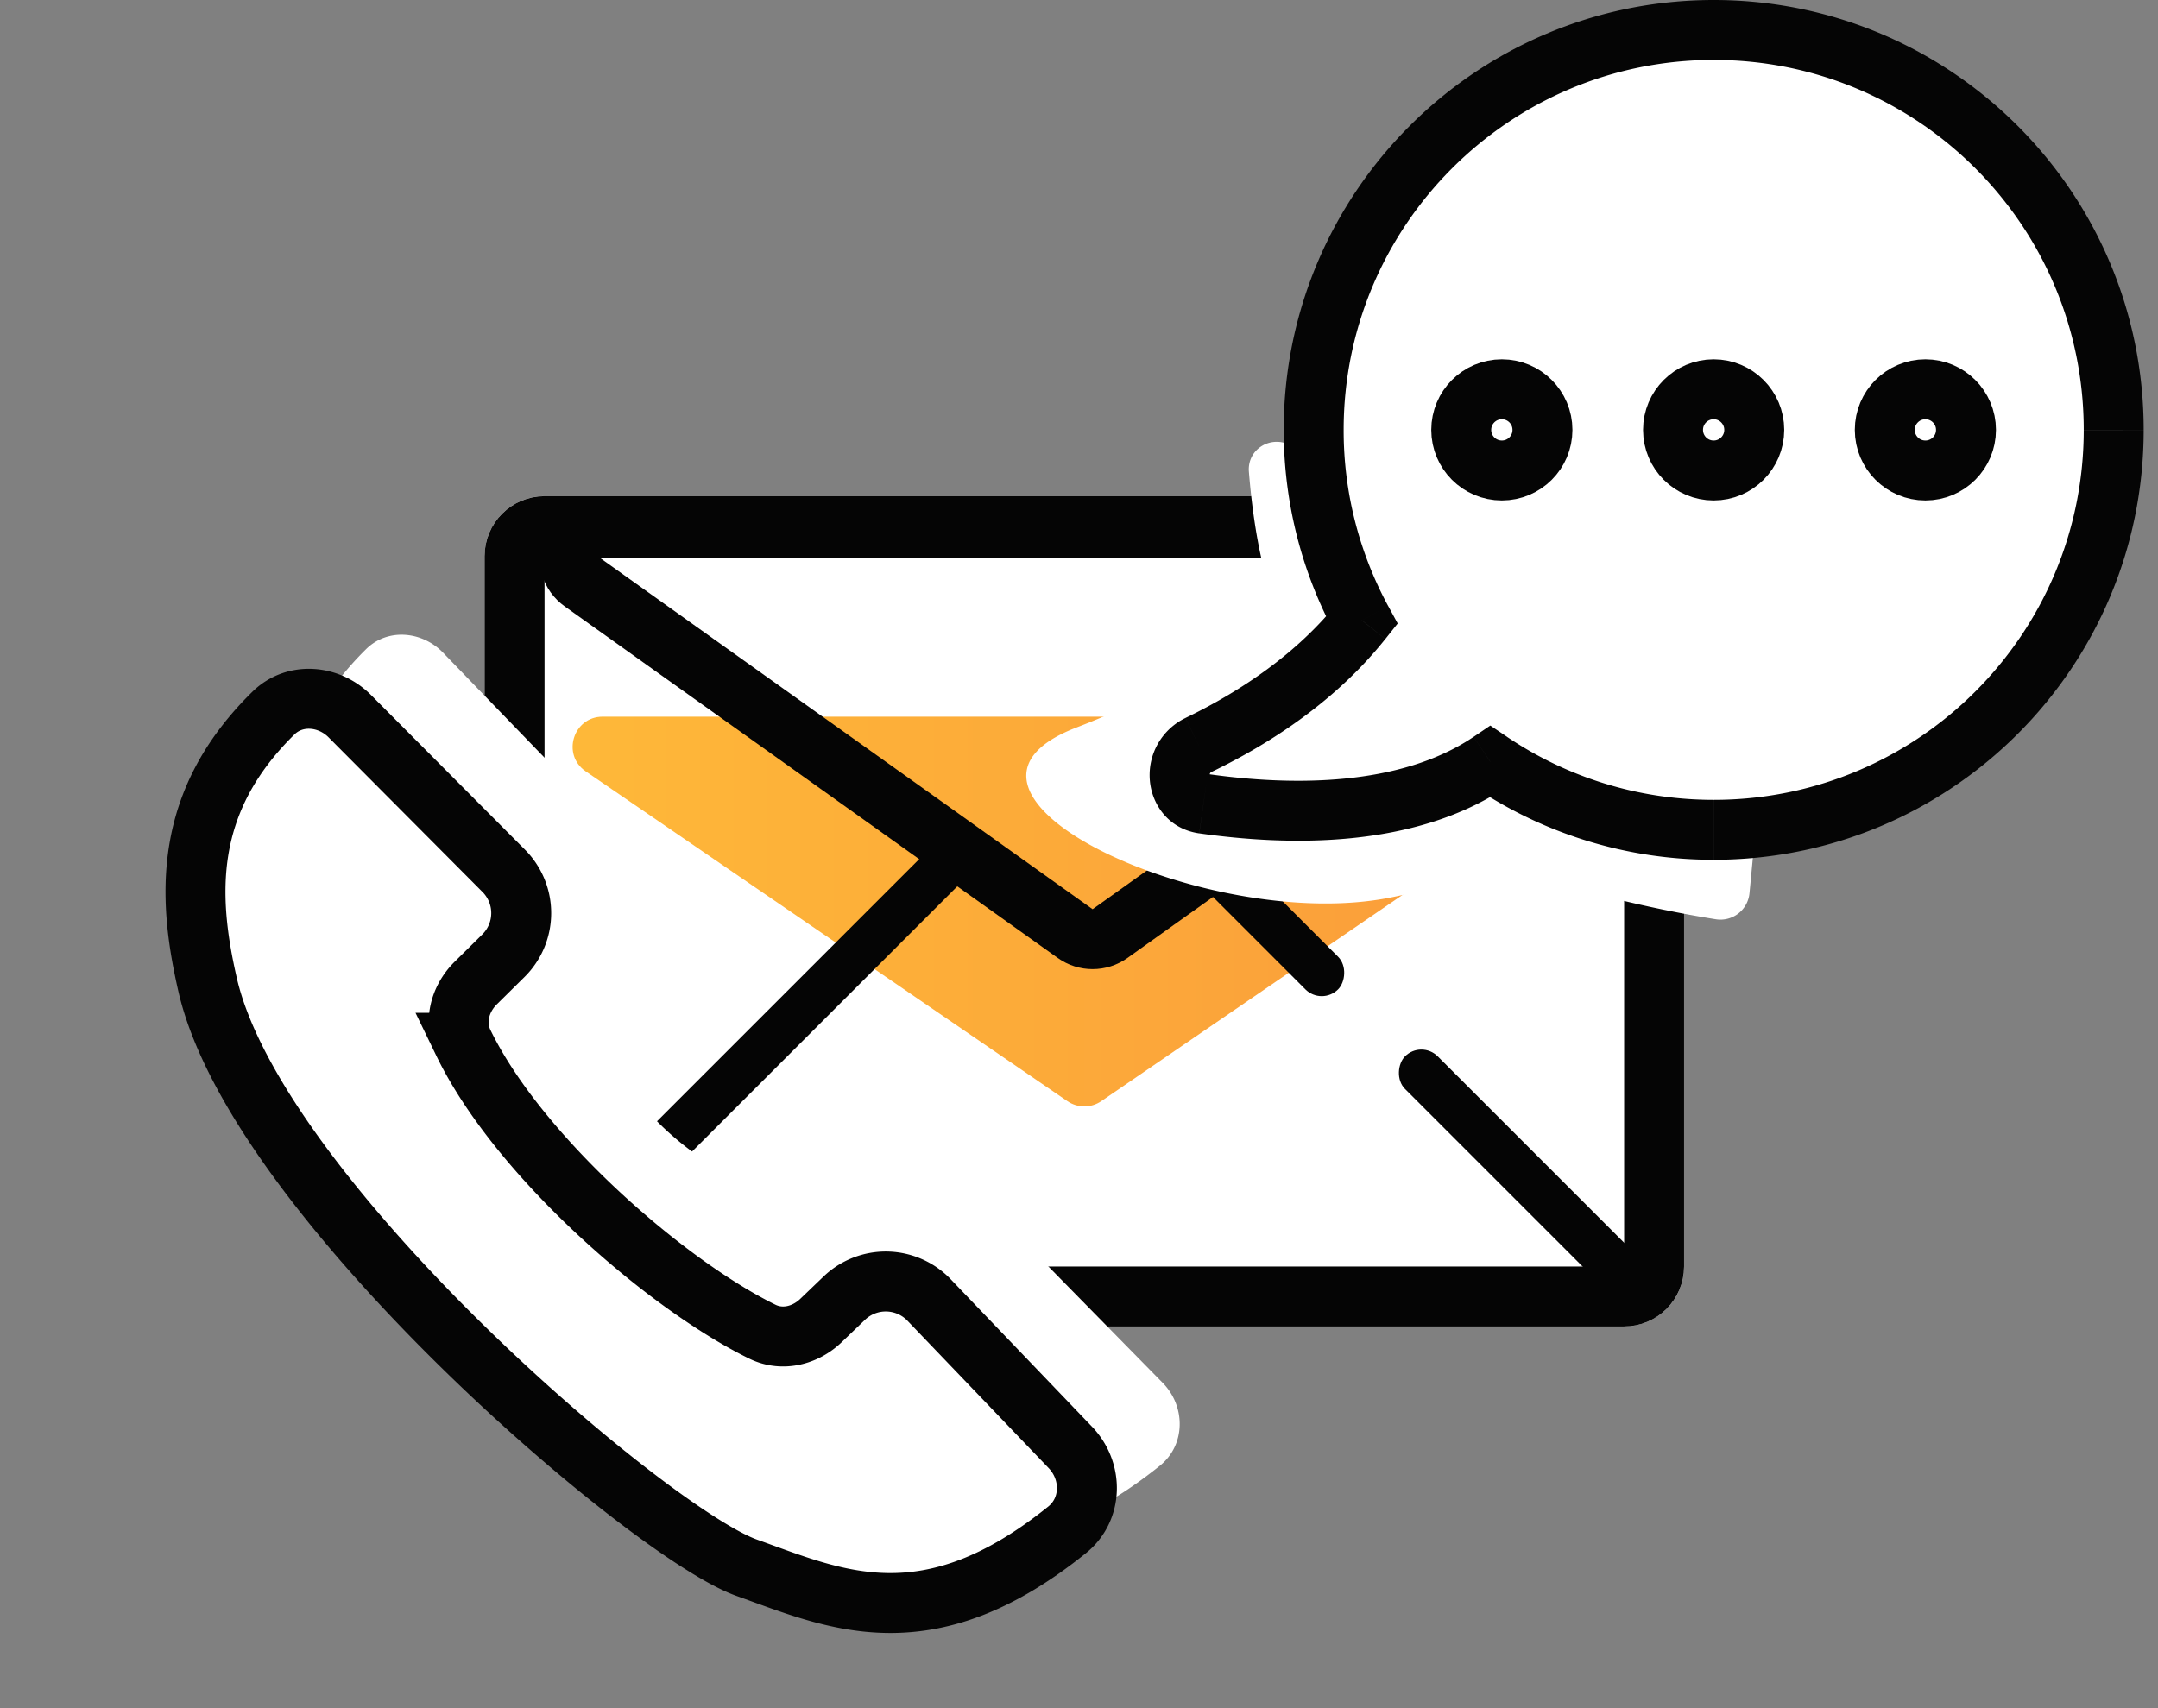 <svg xmlns="http://www.w3.org/2000/svg" width="72" height="57" fill="none"><rect width="100%" height="100%" fill="#808080" stroke="none"/><rect width="40.02" height="27.706" x="16.168" y="16.557" fill="#fff" rx="2"/><rect width="38.02" height="25.706" x="17.168" y="17.557" stroke="#050505" stroke-width="2" rx="1"/><path fill="url(#paint0_linear)" d="M35.613 36.745c.34.234.79.234 1.13 0L52.815 25.74c.81-.555.418-1.825-.565-1.825H20.107c-.983 0-1.376 1.27-.565 1.825l16.071 11.005z"/><path stroke="#050505" stroke-width="2" d="M37.034 31.154l16.445-11.729c.792-.565.392-1.814-.58-1.814h-32.89c-.974 0-1.374 1.25-.581 1.814l16.445 11.729c.347.247.814.247 1.161 0z"/><rect width="20.363" height="1.541" x="17" y="42.337" fill="#050505" rx=".771" transform="rotate(-45 17 42.337)"/><rect width="11.134" height="1.541" x="54.206" y="43.667" fill="#050505" rx=".771" transform="rotate(-135 54.206 43.667)"/><rect width="6.069" height="1.541" x="44.099" y="33.56" fill="#050505" rx=".771" transform="rotate(-135 44.099 33.56)"/><path fill="#fff" d="M15.459 34.797c1.832 3.779 6.755 8.061 9.976 9.64.658.323 1.425.137 1.954-.37l.78-.748a2 2 0 012.828.06l4.714 4.92c.76.793.747 2.063-.109 2.752-4.682 3.772-7.741 2.317-10.689 1.264-3.248-1.16-16.35-12.359-17.983-19.44-.68-2.945-.837-6.106 2.191-9.078.712-.7 1.847-.605 2.55.102l5.136 5.16a1.998 1.998 0 01-.012 2.833l-.923.912c-.534.528-.74 1.317-.413 1.993z"/><path fill="#fff" d="M19.757 34.154c1.36 3.194 3.705 4.861 6.312 5.877.682.266 1.45.08 1.979-.428l.798-.765a2 2 0 012.81.043l7.134 7.261c.777.79.772 2.075-.092 2.769-4.672 3.752-7.727 2.3-10.67 1.248C24.778 49 11.677 37.8 10.043 30.72c-.678-2.94-.836-6.093 2.173-9.06.718-.708 1.868-.604 2.569.122L21.18 28.4a2 2 0 01-.032 2.812l-.944.933c-.535.528-.742 1.317-.447 2.009z"/><path stroke="#050505" stroke-width="2" d="M15.459 34.797c1.832 3.779 6.755 8.061 9.976 9.64.658.323 1.425.137 1.954-.37l.78-.748a2 2 0 012.828.06l4.714 4.92c.76.793.747 2.063-.109 2.752-4.682 3.772-7.741 2.317-10.689 1.264-3.248-1.16-16.35-12.359-17.983-19.44-.68-2.945-.837-6.106 2.191-9.078.712-.7 1.847-.605 2.55.102l5.136 5.16a1.998 1.998 0 01-.012 2.833l-.923.912c-.534.528-.74 1.317-.413 1.993z"/><path fill="#fff" d="M42.24 19.24c-.314-1.088-.486-2.44-.572-3.498-.058-.713.656-1.197 1.315-.919l15.488 6.548a1 1 0 01.606 1.016l-.706 7.41a.974.974 0 01-1.117.88c-2.307-.368-5.07-1.044-6.69-1.719-.41-.17-.874-.073-1.269.13-.46.238-1.302.542-2.9.862-6.11 1.222-16.15-3.492-10.476-5.675 3.866-1.486 5.052-2.868 6.038-3.874.297-.303.4-.753.283-1.16z"/><path fill="#fff" fill-rule="evenodd" d="M57.493 27.691c7.37 0 13.346-5.975 13.346-13.345C70.839 6.974 64.864 1 57.493 1c-7.37 0-13.345 5.975-13.345 13.345 0 2.301.582 4.466 1.607 6.355-1.492 1.875-3.506 3.218-5.45 4.159-.904.436-.827 1.82.166 1.96 2.876.408 6.783.477 9.57-1.401a13.28 13.28 0 007.452 2.273z" clip-rule="evenodd"/><path fill="#050505" d="M45.439 20.7l.782.623.412-.518-.316-.581-.878.476zm-5.451 4.159l.435.9-.435-.9zm.167 1.96l-.14.99.14-.99zm9.569-1.401l.559-.83-.56-.377-.558.378.559.829zm19.798-11.072c0 6.818-5.527 12.345-12.345 12.345v2c7.923 0 14.345-6.423 14.345-14.345h-2zM57.177 2c6.818 0 12.345 5.527 12.345 12.345h2C71.522 6.423 65.1 0 57.177 0v2zM44.83 14.345C44.831 7.527 50.36 2 57.177 2V0C49.254 0 42.83 6.423 42.83 14.345h2zm1.486 5.879a12.295 12.295 0 01-1.486-5.879h-2c0 2.472.626 4.8 1.729 6.832l1.758-.953zm-5.894 5.535c2.027-.98 4.182-2.406 5.798-4.436l-1.565-1.245c-1.367 1.718-3.241 2.98-5.103 3.88l.87 1.8zm-.128.07c-.01-.002-.005-.002.01.006s.03.02.04.032c.02.024.014.033.013.01a.139.139 0 01.016-.073c.008-.017.021-.032.05-.045l-.871-1.8a2.115 2.115 0 00-1.19 2.064c.059.804.611 1.639 1.651 1.786l.281-1.98zm8.87-1.24c-2.455 1.655-6.03 1.643-8.87 1.24l-.28 1.98c2.91.413 7.151.54 10.268-1.562l-1.118-1.659zm8.012 2.102c-2.555 0-4.926-.775-6.894-2.102l-1.119 1.658a14.29 14.29 0 008.013 2.444v-2z"/><circle cx="50.108" cy="14.345" r="1.355" stroke="#050505" stroke-width="2"/><circle cx="57.174" cy="14.345" r="1.355" stroke="#050505" stroke-width="2"/><circle cx="64.239" cy="14.345" r="1.355" stroke="#050505" stroke-width="2"/><defs><linearGradient id="paint0_linear" x1="13.891" x2="58.466" y1="28.321" y2="28.321" gradientUnits="userSpaceOnUse"><stop stop-color="#FFBD39"/><stop offset="1" stop-color="#F9953A"/></linearGradient></defs></svg>
